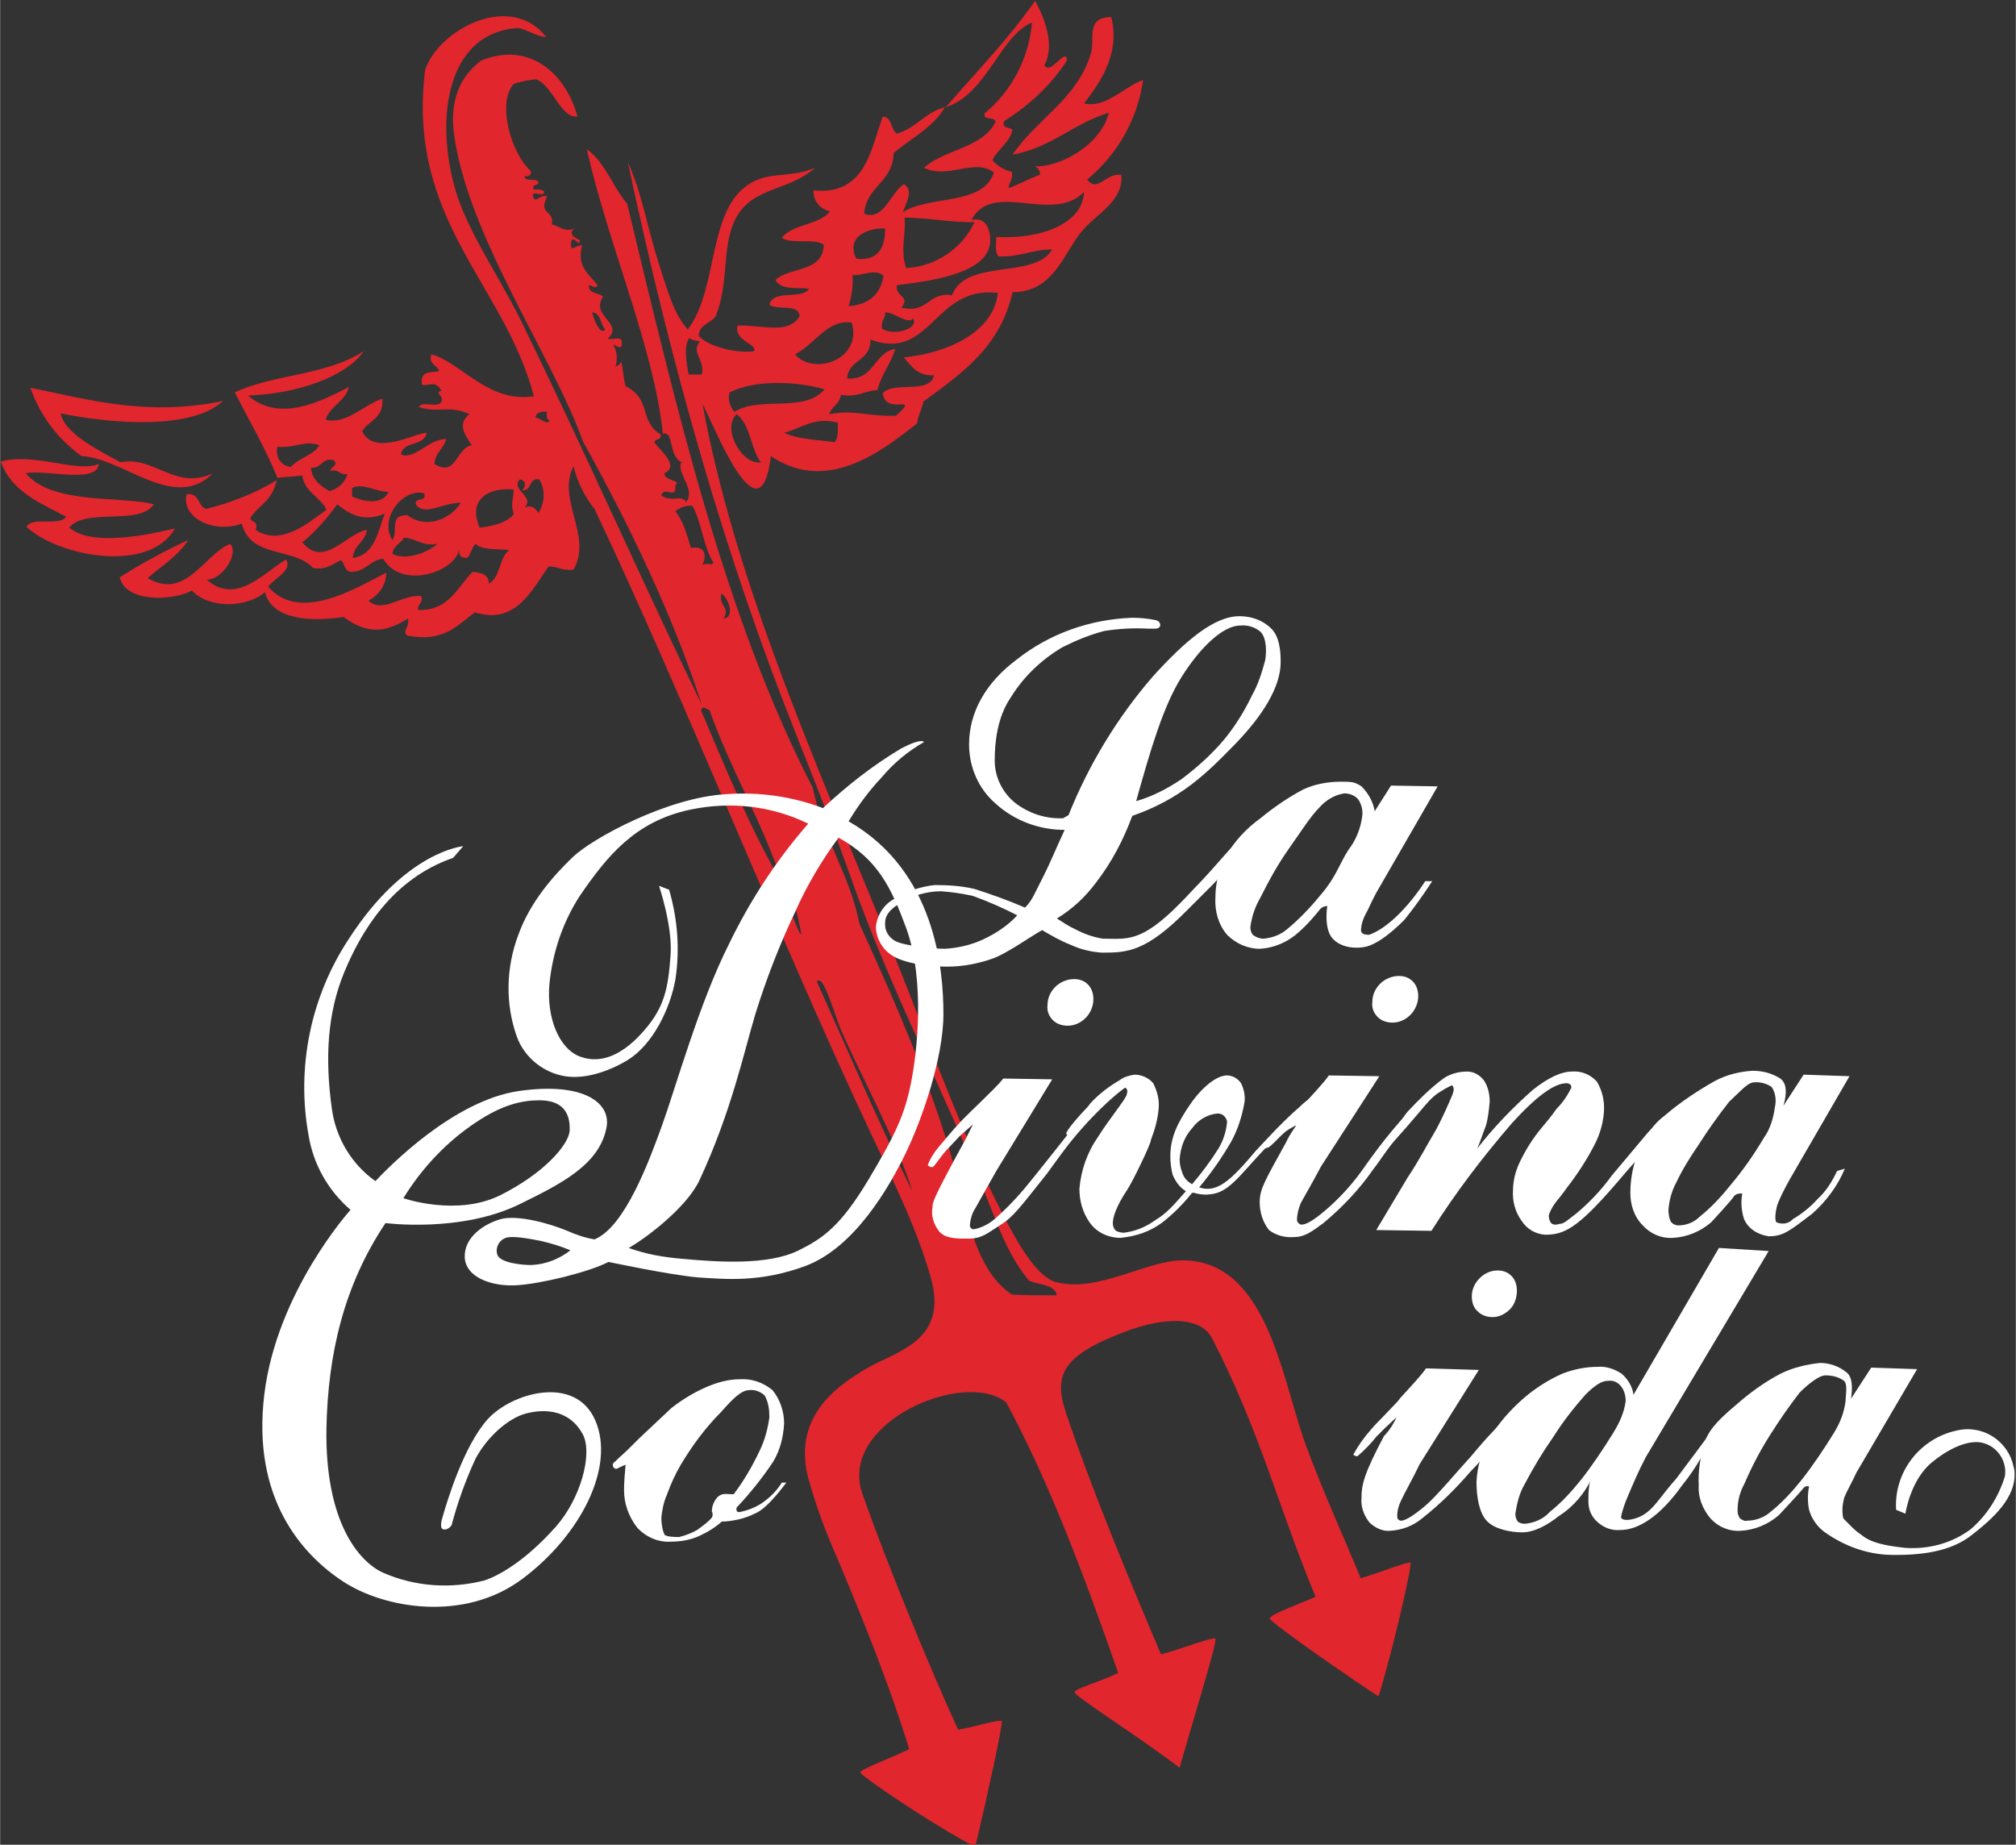 <svg enable-background="new 0 0 259.4 237.4" height="237" viewBox="0 0 259.4 237.4" width="259" xmlns="http://www.w3.org/2000/svg"><rect x="0" y="0" width="259.4" height="237.4" fill="#333333" stroke="none"/><g transform="translate(-9.71 -5.6)"><path d="m43.8 81.8c-2.3 2-7.2 2.2-9.4-.2-2.6 1.4-8.6 1.5-9.3-1.7 2.8-1.8 5.8-3.4 8.8-4.8-1.3 2.1-3.4 3.3-5.2 4.9 4.9 2.9 7.3-3.1 10.6-4.4 1.2 1.1-.9 4.6-3 4.6 3.8 3.3 7.2-.8 10.2-2.6.9 1.4-1.6 2.5-2.3 3.5 4.1 4.7 11.2.2 15.2-1.8 0 1.5-.9 2.9-2.3 3.6 1.9 1.7 4.2-.8 6.8-.6.3 1-.5.9-.4 1.8 4 .1 5-2.9 7-4.9 1.1.1 2.1.3 2.1 1.5 1.5-.8 1.3-3.3 2.6-4.3-.6-.2-3.5.1-4.3-.8-.5.4-.6 1.4-1.1 1.8-.8 0-1.1-.3-1-1.1-.6 3-7.5 5.2-9.8 1.2-1.7.2-2.2 1.6-4 1.7-1 0-.9-1-1.4-1.5-1.1.4-1.8 1.3-3.6 1-2.5-2.7-8-1.2-9.2-5.7-3.7 1.3-7.8-.8-7.1-3.8 1.7-.2 1.4 1.5 2.5 1.9 3.2-.8 6.3-2 9.1-3.7-.6 2.8-2.4 3.2-3.4 4.9.2.6 1.1.3.7 1.5 3.3 2.2 7-1.1 9.1-2.6-.8-1.7-2.8-2.2-3.1-4.4-1.7.2-1.6.1-3.2.3-1.6-3.9-3.6-7.3-5.5-11 5.1-2.4 11.6-2.1 16.6-5.3-2.3 3.3-8.6 5.5-14.9 5.7 4.1 3.5 9.3.8 13-1.1-.5 1.9-2.4 2.4-3 4.2 2.6.7 4.9-1.9 7.3-2.7.2 2.6-1.8 2.8-2.6 4.2 1.6 3.3 6.8.2 8.3.2-.3 1.8-3.1 1-3.3 2.8 1.8.7 3.5-2 5.8-2-.3 1.3-1.4 1.7-1.5 3.2 2.8 1.8 2.8-2.1 4.8-2.4-.9-1.4-1.9-2.7-.3-4-2.6-1.2-3.8-.1-6.5-.9.3-.9 2.5.2 2.9-.7.4-.7-1-1.2 0-1.4-.8-1.5-1.7-.5-2.5-.8-.3-1.7 1-1.6 2.2-1.7-.2-.9-1.4-.8-1-2.2 3.8 1 7.3 6.3 13.2 5.4-3.8-14.5-16.4-22.6-14-42 1.8-5.3 11.1-10.1 15.6-4.2-1.4-.2-2.3-.9-3.6-1.2-9.7.6-10.8 12.7-7.8 21.8 1.8 5.2 5.4 10.3 8.2 16 7.4 15.1 16.5 35.5 23.2 49.3-3.6-11.3-9.5-23.5-15.3-33.9-3.8-10.8-14.9-26.5-16.6-39.7-.5-3.9.6-7.1 3.5-9.3 6.4-2.6 11 1.9 12.4 7.2-2.2.2-3.1-3.9-5.3-4.8-1 .1-2 .3-2.9.6-2.2 2.5-.3 9 2.2 11.2.1.6-.3.7-.8.7.1.8 1.6.1 1.8.8-.1.4-.7.2-.7.7.3.5.5-.1 1.4.4.2 1-1.7-.3-1.4.7s.9-.4 1.8 0c-1.2 2.4 1 1.7.6 3.6.7 0 1.6 1.1 2.9.5-.8.7 0 1.2.7 1.5.1 1.1-1-.9-1.1.3-.2 1.5.7.2 1.4.4-.7 2.7.8 3.6 2 5.1-.3.6-.7 0-1.1 0-.1 1.2 1.3.9 1.8 1.5-1.7 2.5 2.8 3.4.6 5.4.5.2 1.9-.4 1.8.4.2 1.2-.8.5-1.1.3.5.9.6 1.9.3 2.9.3-.2.7-.3.7-.7.3.8.3 2.2.6 3.2 3.4 1.7 1.7 4.5 4.5 6.2.2.8-.7.5-.8 1 .5.9 3.4 3 1.3 4-.2.9 2.4 1 1.4 1.5.2 2.1-1.4 0-1.8 1.4 1.5.9 2.5-.2 3.2.8 1.3-1.6-1.4-3.9-.6-5.1-1.8-1-.9-4-2.4-3.7-1.2-11.2-6.9-23.9-9.8-36.6 2.4 1.7 3.3 4.8 5.2 7 6.4 26.6 12.6 53.3 23.9 75.2 1.3 6.5 4.7 11 6 17.5 4.8 10.5 10.1 22.5 13.1 34.6 1.2 4.8 2.4 10.3 6.5 13.1 1.9.1 3.8.1 5.8.1-.3-1.5-2.4-1.3-3.6-1.9-2.3-2.8-3.5-5.8-4.8-9.1-5.7-14.5-13.1-28.4-18.3-43.3-2.1-5.9-4.4-11.7-6.7-17.5-9.2-23-16.2-47.6-21.8-74 1.8 3.9 2.6 8.8 4 13.1 1 3 1.8 6.3 3.7 8.4 4.2-5.5 2.3-16.3 8.8-19.2 2.3-1 4.7-.4 7.6-1.6-3.8 3.3-8.8 2.3-10.7 7.6-1.2 3.4-.5 7.5-2.1 11.5-.6.9-2.1 1-2.2 2.5 1.3 1.5 5.1 2.3 7.1 2 .6-.9-2.6-1.3-2.1-3.3 3.4-.1 6.5 1.2 8-1.2-.1-1.7-3-.7-3.9-1.5.5-2 4.1-.6 5.1-2-.8-.3-3.7.3-4.3-1.2 1.9-1.7 6.1-.9 6.2-4.5-1.1-.9-4.2 0-5.4-.9 1.4-1.8 4.8-1.6 6.2-3.4-1.3-.3-2.2-1.4-2.1-2.7 6.8.7 7.4-5.6 8.9-9.5 1.2.1 1 1.6 1.8 2.2 2.5-.7 3.7-2.8 6.2-3.4-1.6 2.7-4.4 4-6.6 5.9-.1 3.8-3.5 4.2-3.8 7.8 2.5 1 3.4-2.7 5.1-3.8 1.4.8.2 2.5-.1 3.6 3.4-2.2 10.3-.8 11.7-5.1-2.5-1.9-5.8.9-9-.6 2.6-2.4 7.5-2.5 9.2-5.9-.1-.8-1.6-.1-1.4-1.1 3.5-2.9 5.7-7.1 6.1-11.7-4.1 1.7-5.8 9.2-11.1 10.9 3.9-4.5 8.1-8.8 11.5-13.7 1.2 2.2 2.6 5.7 1.2 8.3.8 1.4 2.8-2.5 2.9-.6-2.1 3.2-4.9 5.8-8.1 7.8-.3 1 .7.7 1.1 1.1-.4 1.7-1.9 2.5-2.6 3.9.6.7 1.5 1.3 2.5 1.5.2 1.1-.4 1.3-.4 2.1 1.4-.5 2.6-1.2 4-1.7.1-.5-.2-.9-.7-1.1 3.1.2 8.5-2.6 9.6-6.9-4.6 1.4-7.4 4.5-12.4 5.4 3.1-4.6 8.4-7.2 10.1-13.1.5-1.9-.7-4.6 2.6-4.6 1.2 4.8-1.5 8.5-3.5 11.1 2.8.7 5.2-2.2 7.6-3-.7 5-3.3 9.6-7.2 12.8 1.3 1.8 2.4-.9 4.4-.6.3 3.5-3.4 5.1-5.2 7.4-2.3 2.9-3.6 7.7-8.8 7.7-1.6 7.1-6.6 10.5-11.5 14.1 0 .6-.6 1.5-.8 2.8-4.8 3.8-11.7 9-18.8 4.2-1.4 11.5-7.4-4.2-8.8-6.7 4.7 25.6 17.1 51.5 26.4 75.3 3.8 9.7 7.5 19.6 11.8 28.1 1.3 2.5 4.3 8.8 7.3 9.6 5.4 1.4 11.6-2.8 16.3-2.8 10.7 0 12.7 14.8 15.6 23.1 2.3 6.4 5.1 12.4 7.3 17.8 2.2-.6 6.1-2.2 6.4-2s-2.4 11.8-4.1 17.2c-1.7-1-14-9.5-14-10s3.1-1.6 5.9-2.8c-4.8-11.5-7.2-21.5-13.4-33.4-1.5-2.7-6.1-2.6-10.9-.8-8.3 3.1-9.5 5.6-7.8 10.6 3.4 10.1 8.3 21.8 12.2 31 2.7-.7 6.7-2.3 7-2s-3 10.9-4.6 16.6c-5.1-3.9-13.5-9.2-13.5-9.7s2.6-1.1 5.6-2.5c-4.2-12-8.7-24.2-14.4-34.8-5.3-4.4-21.8 2.6-18.5 11.8 3.3 9.4 9.1 23.4 12.3 30.3 1.9-.3 5.4-1.4 5.6-1.1s-1.8 9.4-3.4 16.2c-5.7-3-14.8-9.2-14.8-9.6s4.1-1.9 6.3-3c-2.5-8.1-5.7-16.1-9.1-24.2-1.6-3.6-3-7.3-4-11.1-1.6-7.2 3.1-11.1 7.8-13.8 4-2.2 10.3-3.6 8.1-11.5-1.8-6.5-5.2-13.2-8-19.2-11.7-24.9-23.9-55.8-35.3-79.8-1.3-1.6-2.2-3.5-2.7-5.5-2.2 4.3 2.5 9 0 13.3-1.4.2-2-.4-3.2-.4-2.1 2.9-4.2 7.6-9.5 5.9-2.3 1.7-4 3.9-8.7 3-.7-.7.3-.9.1-2.2-3 1.9-5.3 2-8.3-.2-3.9.6-9.2.5-10.1-3.2zm101.3-44.1c-2.6 0-4.1 1-6.9.9-.5-.5-.3-1.6-.3-2.5 5.6.3 11.1-1.6 11.3-5.8-4.1 4.2-11.7-1.6-14.5 3.6 2.4-.5 2.5 2.2 2.4 3-.4 4-8 4.9-12 5.4-.2 1.6 1.8 1.3.6 2.9 3.5.8 3.4-2.1 6.5-1.6 1.8-4.8 10.6-2 12.9-5.9zm-7 5.6c-8.2-1-8.6 8.9-16.4 6 .1 2.8-2.8 2.5-3 5 3.5.3 3.4-3.3 6.2-3.8-.6 2-1.8 3.3-2.3 5.3-1.7.1-2.6 1-4.7.6-.1 1.2-1.2 1.5-1.5 2.5 3.4-.6 4.7.3 8.6.2 3.3-3-1.4.1-1.7-2.9 1.4-1.6 6 .2 6.6-2.3-2.2.1-2.9-1.2-3.9-2.3 5.9-.6 11.6-3.4 12.1-8.3zm-3-9.1c-3.5 0-5.1-.5-9-.6.2 2.3-.6 4.1.2 6.5 3.8-.2 7.2-2.5 8.8-5.9zm-11.9 13.7c1.5 1 4.8 0 4-1.3-.8.8-2.3-.8-3.6-.8.1.8-.6 1-.4 2.1zm3.9 111c-1.9-6.2-6.4-14.4-9.2-20.8-.9-2.1-2.2-7.2-3.1-6.2 4.1 9.1 8 18.3 12.3 27zm-3.5-123.9c-2.4-.1-5.1 1.2-3.7 3.9 2.8.3 3.7-1.4 3.7-3.9zm-.2 6.1c-1.1-1-2.6 0-4-.1.1 1.4-.1 2.7-.5 4 2.7-.2 4.1-1.6 4.5-3.9zm-11.4 10.1c2.4 2.8 8.7.7 7.3-4.1-3.2-.4-4.7 2.8-7.3 4.1zm5.1 11.3c.5-.5.4-1.6.4-2.5-2.9-.8-4.4.6-6.9 1.3 1.7.8 4.2.9 6.5 1.2zm-7 57.8c1.1 1.2 2.4 5.9 2.7 5.5-.4-2.1-1-5.8-2.7-5.5zm-5.9-61.7c3.4-2.1 9 .2 11.6-2.9-3.8-1.1-9.1-1.2-12.2.4-.3.8 0 1.8.6 2.5zm.3.3c-2 1.8.7 6.6 3.1 6.2-1.3-1.7-1.3-4.8-3.1-6.2zm6 60.7c-2.6-8.1-6.7-14.7-9.5-22.6-.4-.1-.8-.7-1.1 0 3.3 7.8 6.5 15.6 10.6 22.6zm-7.7-34.4c1.7-.2.4-3-.3-3.2-.3 1.7 1.2 1.7.3 3.2zm-2.7-6.9c.9-.4 1.1.2 1.4-.3-1.3-2-1.5-5.2-2.7-7.3-.8-.1-1.6.2-2.2.7 1 1.2 1.5 3 2 4.7 2-.3 2 1.1 1.5 2.2zm-.1-24.5c.5-1.9-1.5-2.8-.2-4.3-.5 0-1-.1-1.4-.4-.8 1.1-.3 3.4-.1 4.7zm-14.1-8c.2.9 1 3 1.7 2.2-.7-.6-.5-2.1-1.7-2.2zm-7.3 13.5c.5.1 1.7 1.1 1.8.4-.4-.1-.4-.6-.3-1.1-.8-.1-1.4.1-1.5.7zm.4 12.3c.8-1.3.9-3 .1-4.3-1.4-.3-.9 1.5-2.2 1.4.5-.5.5-1.3-.3-1.4-1.3 1.3 2 2.2.6 3.6 1.2-.4 1.4.3 1.8.7zm-3.2-3c-2.9-.3-6 1-4.4 4.9 1.8-.2 3.4-.6 4.4-1.7-.4-1.5-.1-1.5 0-3.2zm-9.8 7c-2.1.3-2.7-.7-4.3-.8-.5.8-1.4 1-1.5 2.1 2 .9 4.6-.3 5.8-1.3zm-3.9-3.7c2.4 1.8 5.5.6 6.9-1.6-2.4 0-4.7 1.8-5.8.2-.1-1 1.4-.2 1.1-1.4-2.7-.8-5.9 3.3-4.1 6 .8-1.4-.5-3.2 1.9-3.2zm-7 5.5c2.8-.4 3.2-3.3 4.1-5.7-2.6 1.1-4.4.2-6.1-1.2-1.3 1.8-2.8 3.5-4.5 4.9 2.8 3.4 5.7-1.2 8.3-1.6-.2 1.6-1.7 1.9-1.8 3.6zm-.1-7.9c1.6.7 3.9 1.1 4.7-.6-1.6 0-3.4-1.2-4.7-.5zm-.6-2.9c-1.1.2-1-.7-2.2-.4.2-.7 1.1-.7.4-1.4-1.5-.3-1.5 1.1-2.9 1 .2 1.6 1.2 2.3 2.4 3 1.1-.3 2-1.1 2.3-2.2zm-3.6-3.7c-1.9-.7-3.1.4-5.4.2-.3 1.1.3 2.2 1.3 2.5.1 0 .3.1.4.1 1.1-1.2 2.9-1.5 3.7-2.8z" fill="#e1262d"/><path d="m25.2 65.1c4.3-.9 7.1 3.7 11.9 1.4-5 5-11.4-1.9-16.9-2.2-3.1-2.2-5.4-5.3-6.6-8.8 7.8 1.6 15.1 3.7 24.8 1.7-4 3.7-14 3-20.9 1.6.5 2.6 4.8 4.7 7.7 6.3z" fill="#e1262d"/><path d="m32.2 73.6c-3.2 5.8-14.9 3.7-19.1-.2.8-1.4 4.2 0 5.1-1.3-3.4-1.8-7.1-3.3-8.4-7.1 4.4-1.2 9.8 1.5 12.6.3-.2 2.6-6.8.7-9.4 1.2 3.4 4.1 12.3 2.9 16.5 4-1.9 2.8-8.8.4-10.9 3 2.9 2.5 10.3.9 13.6.1z" fill="#e1262d"/><g fill="#fff"><path d="m147.2 110.5c2.6-6.5 6.3-12.6 10.9-17.9 4.1-4.5 7.8-7.7 11.1-7.7 1.5 0 3 .5 4.1 1.6 1 1 1.2 2.7 1.2 4.3 0 3.2-2.3 6.9-5.9 10.6s-6.9 7-13.2 9.2c-1.1 3-2.6 5.9-4.6 8.5-1.4 1.9-3.1 3.5-5.1 4.7.8.5 1.5 1 2.4 1.4 1.1.6 2.3 1 3.5 1.2 3.1 0 4.9.6 10-4.6.9-.9 1.5-1.6 2-2.1 2.1-2.1 4.9-5.6 6.3-6.8 1-1 2.1-1.9 3.3-2.7.2 0 .2 1.4.3 1.4s-1.4 1.2-1.3 1.2c-1.3.7-3.1 3.2-6.6 6.8-.7.7-1.2 1.2-1.6 1.6s-.8.8-1.4 1.4c-5.4 5.5-7.8 5.6-11.1 5.6-1.4-.1-2.7-.4-4-1-1.3-.5-2.5-1.2-3.7-1.9-1.6.9-4.4 2.9-6.2 3.6-1.9.7-4 1.1-6 1.1-2.3 0-5.6-.4-7.2-1.5-1.2-.8-1.9-2.1-2-3.5.1-1.4.8-2.7 2-3.5 1.7-1.1 3.6-1.8 5.6-2 1.7 0 3.4.1 5.1.5 2.2.7 4.4 1.5 6.5 2.4 1-1 1.2-1.8 2.4-4.1 1-2 1.4-3.1 2.7-5.9-3.3 0-6.5-1.2-8.9-3.4-2.2-1.9-3.4-4.7-3.4-7.6 0-4.1 2.1-7.9 6.1-10.9 4.3-3.4 9.5-5.2 14.9-5.4 1 0 2 .1 3 .3.4.1.6.3.6.7 0 .1-.1.2-.2.3-.2.1-.3.1-.5.1h-.3c-.2 0-.4 0-.6 0-1.9-.1-3.7 0-5.6.3-1.9.5-3.6 1.2-5.4 2.1-2.7 1.6-5 3.8-6.6 6.4-1.8 2.6-2.1 5.9-2.1 8.2 0 2.1 1 4.1 2.6 5.4 1.8 1.4 4 2.1 6.2 2zm-6.6 12.9c-1.9-1-3.8-1.8-5.7-2.5-1.3-.3-2.7-.5-4.1-.6-1.8 0-3.5.5-5 1.4-1 .5-2.2 1.4-2.2 2.6-.1 1 .4 1.9 1.3 2.4 1.1.6 4.8 1 6.4 1 1.7-.1 3.4-.5 4.9-1.2 1.7-.8 3.2-1.8 4.4-3.1zm15.3-14.7c2.1-.6 4-1.6 5.8-2.8 2-1.5 3.9-3.2 5.5-5.1 1.4-1.7 2.6-3.6 3.6-5.7.8-1.4 1.3-3 1.7-4.5.2-1.1.2-2.9-.6-3.7-.7-.6-1.7-.9-2.6-.8-2.3 0-5.3 3-7.6 6.7s-3.9 9.1-5.8 15.9z"/><path d="m193.1 119h.9c-1.1 1.7-2.3 3.4-3.6 5-2.1 2.1-3.7 3.1-4.8 3.4s-3.2.3-4.4-1-.7-4.2-.7-4.2c-.4 0-.8.2-1 .5-.8 1-1.7 2-2.6 2.8-1.4 1.3-3.2 2.1-5.1 2.2-1.6 0-3.1-.7-4.2-1.8-1.1-1.3-1.6-3-1.5-4.8 0-1.9.5-3.8 1.4-5.4 1.1-1.9 2.6-3.5 4.4-4.8 1.7-1.4 3.6-2.7 5.5-3.7 1.5-.7 3.2-1 4.8-1 1.4 0 1.8 0 2.7.6.9.9 1.5 2 1.7 3.2l2.1-3.3 6 .1-7.9 13.7c-.6 1.1-1 2.1-1.4 2.8-.2.4-.4.9-.5 1.4 0 .3-.2.7.1 1 .3.2.6.2.9.2 3.8-1.4 7.2-6.9 7.2-6.9zm-8.1-8.4c.1-.7-.1-1.5-.5-2.1-.4-.5-1.1-.8-1.8-.8-1.3.2-2.4.9-3.2 1.8-1.2 1.2-2.3 3-4 5.4-1.4 2-2.5 4-3.6 6.2-.7 1.2-1.1 2.4-1.3 3.8 0 .4.1.7.3 1 .4.3.9.5 1.4.5 1.1-.1 2.2-.5 3-1.2 1.6-1.3 3.1-2.9 4.4-4.5 1.9-2.2 2.3-3.8 3.5-5.7 1-1.3 1.6-2.8 1.8-4.4z"/><path d="m135.8 147.5c1.2-1.2 2.3-2.2 3-3.1l6.3.1-7.2 11.8c-1 1.8-2.1 3.7-2.7 4.8-.4.6-.6 1.3-.7 2.1 0 .2 0 .3.1.4s.2.2.4.2c1.1-.2 2.2-.8 3-1.6 1.8-1.6 3.3-3.3 4.8-5.2 3.8-4.7 5.9-7.6 7.2-8.8s3.7-3.1 4.3-3.5c.2 0 .3 0 .5.1.1 0 .3.3.4.3-1.6.9-5.5 4.4-8.7 8.7-1.2 1.6-2 2.8-2.6 3.5-2.8 3.5-3.8 4.9-5.4 5.9s-2.4 1.8-4.1 1.8c-1.2 0-3.1.1-3.9-1-.7-.9-1-2-.8-3.1 0-.6.2-1.3 4.2-8.6.4-.8.8-1.6 1-2l-1.7 1.5c-.3.3-1.1 1.2-1.5 1.6-.9.9-1.8 2.4-2 2.4-.1 0-.3 0-.4-.1-.1 0-.2-.1-.2-.2.3-.8.8-1.6 1.4-2.3.5-.6 2.1-2.5 2.5-2.9.7-.8 2.8-2.8 2.8-2.8zm8.7-12.6c0-.9.4-1.7 1-2.3s1.5-1 2.4-1c.7 0 1.3.2 1.8.7s.7 1.2.7 1.9c0 .9-.4 1.8-1 2.4s-1.4 1-2.3 1c-.7 0-1.4-.2-1.9-.7-.6-.6-.8-1.3-.7-2z"/><path d="m154.7 158.8c-1.4 2.1-1.8 3.5-1.8 4.2 0 .4.1.7.4 1 .4.2.9.3 1.3.2 1.4-.2 2.7-.8 3.8-1.6 1.5-.9 2.4-2 3.9-3.7-.8-.5-1.3-1.2-1.7-2.1-.2-.8-.3-1.6-.3-2.4 0-2.5 1-4.4 2.5-6.6s3.4-3.8 4.8-3.8c.7 0 1.4.4 1.8 1 .4.8.6 1.8.4 2.7-.3 1.6-.8 3.2-1.6 4.7-1.2 2.1-2.6 4.1-4.1 5.9l-.1.1c2.3.8 4.1-.9 7.3-4.7l1.5-1.6c1.4-1.5 2.8-2.9 4.3-4.2.7-.7 1.5-1.2 2.4-1.4.2 0 .3.1.4.1h.2c-2.8 2-5.4 4.4-7.7 6.9-3.3 3.5-4.6 5.6-7 5.8-.7.1-1.4 0-2.1-.2-.1 0-.1 0-.2 0-1.1 1.4-2.4 2.7-3.8 3.8-1.6 1.2-3.4 1.8-5.4 2-1.6 0-3.1-.7-4-2s-1.3-2.8-1.3-4.3c.2-2.4 1-4.7 2.4-6.7 1.5-2.4 3.7-5 3.7-5.5 0-.1.3-.7-.4-.9-.1 0-.3 0-.4.1-1.7 1.3-3.2 2.7-4.7 4.3-.6.6-1.1 1.2-1.6 1.9-.1.1-.1.2-.2.1s-.5-.3-.5-.4c0-.3.9-1.5 2.8-3.5l.3-.4c1.1-1.2 2.4-2.2 3.8-3 .5-.4 1.2-.6 1.9-.7.9 0 1.8.4 2.4 1.1.5 1 .8 2.1.7 3.2-.1 1.4-.5 2.8-1 4.1.1.3-2.4 5.5-3.1 6.5zm8.4-.8c1.2-1.4 2.4-3 3.4-4.6.6-1 1-2.2 1.1-3.4 0-.3-.2-.6-.4-.8s-.5-.3-.8-.3c-1.3.1-2.5.8-3.3 1.9-1 1.1-1.5 2.5-1.6 4 0 .5.1 1.1.3 1.6.2.7.6 1.2 1.3 1.6z"/><path d="m176.5 150.4-.9.5c-.5.3-.9.7-1.3 1.1-.9.9-1.3 1.3-1.5 1.3s-.2.1-.3.1-.2-.1-.1-.2c0-.3.4-.7 1.2-1.4l1.3-1.3 2-2.1.3-.4c1.1-1.2 2.9-3.1 3.5-4l6.5.1-7.5 11.6c-1 1.9-2 3.6-2.6 4.7-.3.7-.5 1.5-.5 2.2 0 .2.1.3.2.4s.2.2.4.2c.6 0 1.6-.6 3-1.8 1.9-1.6 3.6-3.5 5-5.5 2.3-3.3 4.9-6.5 7.8-9.3 1-.9 2.1-1.8 3.3-2.4.6-.2 1.2 1 .7.9-.6.2-1.2.5-1.8.9-1.6.9-2.1 2-5.7 6-1.2 1.3-2.3 3.1-3.1 4.1-1.8 2.6-4 4.9-6.4 6.9-1.5 1.1-2.4 1.8-3.8 1.8-1.1.1-2.3-.2-3.2-.9-.8-1-1.2-2.3-1.2-3.6 0-1.7.7-2.8 3.4-7.7.5-1.1 1.1-1.8 1.3-2.2zm9.8-15.9c0-.9.4-1.7 1-2.3s1.5-1 2.4-1c.7 0 1.3.2 1.8.7s.7 1.2.7 1.9c0 .9-.4 1.8-1 2.4s-1.4 1-2.3 1c-.7 0-1.4-.2-1.9-.7-.6-.6-.8-1.3-.7-2z"/><path d="m199.8 153.4c2.1-2.7 4.5-5.2 7.1-7.5 2-1.6 3.7-2.4 5.1-2.4 1.2-.1 2.4.4 3.2 1.3.7 1.2 1 2.5.9 3.9s-.5 2.8-1.1 4c-1 2-2.3 4-3.7 5.8-.2.3-.5.7-.9 1.2-.6.7-1.1 1.4-1.4 2.3 0 .4.1.7.3 1 .3.3.8.2 1.1.1.5 0 .8-.3 2.1-1.3 1.7-1.4 3.3-3.1 4.6-4.9l4.7-5.6c3.6-3.6 4.2-3.8 7-5.2.2 0 .3 0 .4.1h.2c-1.5.8-4.4 3.7-9.1 8.7l-.9 1-1.8 2.1c-5 5.8-6.7 6.5-9.1 6.5-1.2-.1-2.3-.7-3-1.8-.8-1.1-1.2-2.5-1.1-3.9 0-1.2.3-2.4.8-3.5.8-1.7 1.8-3.3 3-4.7.5-.6 1.1-1.3 1.8-2.3.8-.8 1.4-1.7 1.9-2.7 0-.2 0-.3-.1-.4s-.3-.2-.5-.2c-1.6 0-3.9 1.7-7 5.1-3.8 4.4-7.3 9-10.4 13.9l-7.1-.1 4-6.7c1.6-2.4 2.6-4.4 3.4-5.7s2.4-4.9 2.5-5.3c.2-.7-.1-.8-.1-.9s-.3-.1-.4-.1c-1.2.6-2.3 1.4-3.2 2.4-1.1 1.2-2.7 3.6-3.1 3.6-.1 0-.2 0-.2-.1-.1-.1-.1-.1-.1-.1 0-.2 0-.4.1-.6.3-.6.7-1.2 1.1-1.7 1.4-1.5 2.9-3 4.5-4.2.9-.7 2.1-1 3.2-1 .9 0 1.7.5 2.2 1.2.5.8.7 1.7.7 2.7-.1 1-.2 2.1-.5 3.1-.4 1-.7 2-1.1 2.9z"/><path d="m234.1 162.4c-.3-1-.4-2.1-.2-3.2 0 0-.8-.1-1.1.4s-2.9 3.3-2.9 3.3c-1.4 1.2-3.1 1.9-4.9 2-1.5.1-2.9-.5-3.9-1.6-1.1-1.1-1.6-2.6-1.6-4.2 0-1.9.4-3.9 1.2-5.6.7-1.7 1.8-3.3 3.3-4.4 2-1.7 4.1-3.1 6.4-4.4 1.5-.8 3.2-1.2 4.8-1.3 1.3 0 2.5.3 3.6 1 .8.6.9 1.8.4 3.5l2.6-4 5.9.2-7.7 13.3c-.6 1.1-1.2 2.2-1.6 3.3-.3 1.1-.3 2-.1 2.2.7.3 1.6.2 2.1-.4 1.2-.7 2.3-1.6 3.2-2.6 1.1-1 1.9-2.3 2.5-3.6l1-.3c-.9 2.2-2.4 4.2-4.2 5.8-2.9 2.2-3.7 2.9-5.6 2.9-1.4-.2-2.7-1-3.2-2.3zm4-14.3c.2-.9.1-1.8-.4-2.6-.7-.5-1.6-.7-2.4-.6s-1.9 1.4-3.1 2.5c-1.4 1.8-2.7 3.6-3.9 5.5-1.1 1.6-2.1 3.2-2.9 4.9-.6 1.1-.9 2.3-1 3.5 0 .5.1 1.1.3 1.5.2.3.6.5 1 .5 1 0 2-.4 2.7-1.1 1.5-1.2 2.8-2.6 4-4.1 1.6-1.9 3-3.9 4.3-6.1.8-1.1 1.2-2.5 1.4-3.9z"/><path d="m189.4 188-1.5 1.4c-.3.3-.7.7-1.1 1.1-.7.9-1.5 1.7-2.4 2.5-.1 0-.3 0-.4-.1-.1 0-.2-.1-.1-.2.6-1.1 1.4-2.2 2.2-3.1.5-.6 1.2-1.3 1.5-1.6l2-2.1.3-.4c1.1-1.2 2.7-2.9 3.3-3.8l6.8.2-7.6 12.1c-.9 1.9-1.9 3.6-2.4 4.7-.3.6-.5 1.3-.5 2 0 .2 0 .3.1.4s.2.2.4.2c.6 0 1.8-.8 3.2-2s3.8-4.1 5.9-6.4c1.8-2.2 3.8-4.3 5.9-6.2 1-1 2.3-1.8 3.7-2.3.1 0 .3.1.4.1h.2c-1.6.9-4.1 3.4-7.6 7.4-1.1 1.3-2 2.3-2.7 3-1.9 2.2-4 4.3-6.3 6.1-1.2 1-2.6 1.5-4.1 1.6-1 .1-2-.4-2.7-1.1-.7-.9-1.1-2-1-3.1 0-1.7.3-3.1 2.9-8 .8-.8 1.4-1.9 1.6-2.4zm9.7-15.6c0-.9.4-1.7 1-2.3s1.4-1 2.3-1c.7 0 1.3.2 1.8.7s.7 1.2.7 1.9c0 .9-.3 1.8-.9 2.4s-1.4 1-2.2 1c-.7 0-1.4-.2-1.9-.7-.6-.5-.8-1.2-.8-2z"/><path d="m237.3 166.6-15.8 26.5c-1 1.9-1.7 3.6-2.3 5-.4.9-.7 1.8-.9 2.7 0 .1.1.3.2.3.2.1.4.1.7.1 1-.1 1.9-.5 2.6-1.1 1-.8 1.9-2.3 3.6-4.2l4.7-6.3c6.7-6.6 7.3-5.4 8.3-5.4h.2l.4.1c-1.6 1-4.8 2.2-8.3 6.2-.8.9-1.3 1.6-2.1 2.7-.7 1.2-1.5 2.4-2.4 3.5-2.9 4.1-5.7 5.8-8 5.8-1.1.1-2.1-.3-2.9-1s-1.2-1.6-1.2-2.7c0-.6 0-1.3.1-1.9 0-.4.2-.8.4-1.2-.9 2-2.4 3.8-4.3 5-1.5 1.2-3.2 2.1-4.7 2.1s-3.6-.4-4.6-1.5-1.3-3.2-1.3-5c.1-1.9.6-3.8 1.6-5.5 1.2-2 2.7-3.7 4.4-5.2 1.5-1.3 3.2-2.4 5-3.2 1.5-.6 3.1-.9 4.6-.9 1.1-.1 2.2.3 3.1.9.8.7 1.4 1.7 1.5 2.7l11-18.9zm-18.4 19.3c0-.7-.2-1.4-.6-1.9s-1-.8-1.7-.7c-.8 0-1.7.6-2.9 1.8-1.5 1.7-2.9 3.5-4.1 5.4-1.4 2-2.6 4-3.7 6.1-.7 1.2-1 2.5-1.2 3.8 0 .4.1.7.3 1 .2.2.6.3.9.3 1.2-.1 2.4-.6 3.2-1.5 1.5-1.2 2.8-2.6 4-4.1 1.5-1.9 2.9-4 4.2-6.1.8-1.3 1.4-2.6 1.6-4.1z"/><path d="m249.2 203.1c1.2 1 2.9 1.4 5.7 1.7 3 .2 6-.6 8.4-2.4 2.1-1.8 3.6-4.2 4.4-6.8.3-1.9-.9-3.8-2.8-4.3-1.4-.4-3.8.2-6.6 2.5s-3.4 6.6-3.4 6.6l-1.2-.5c-.3-4.9 3.1-9.2 7.8-10.2 3.3-.8 6.6 1.3 7.3 4.6 0 .1.1.3.1.4.5 3.6-3 6.5-5.4 8.4s-5.7 2.7-10.6 2.6c-3.1-.1-6-1.2-8.5-3-.9-.7-1.6-1.7-1.9-2.8-.2-1-.2-2 0-3-.3-.1-.6 0-.8.3-.3.4-3.1 3.4-3.1 3.4-1.4 1.2-3.1 1.9-4.9 2-1.5.1-2.9-.5-3.9-1.6-1-1.2-1.6-2.7-1.5-4.2-.1-1.9.2-3.8.8-5.7.6-1.7 2.1-3.1 4-4.7 1.7-1.5 3.6-2.9 5.7-4 1.6-.8 3.3-1.2 5.1-1.4 1.2 0 2.4.4 3.4 1.2.8.6.8 2 .6 3.4l2.6-4 5.9.2-7.8 13.3c-.5 1.1-1.3 2.5-1.6 3.3-.2.8-.3 1.7-.1 2.6.8.8 1.5 1.6 2.3 2.1zm-2-17.2c0-.8.3-2.1-.2-2.6-.7-.5-1.5-.7-2.4-.7-.8 0-2.2 1.1-3.3 2.2-1.4 1.8-2.7 3.7-3.9 5.6s-2.3 4-3.2 6.1c-.6 1.1-.9 2.2-.9 3.5 0 .4.1.7.3 1 .3.2.6.4.9.3 1.1 0 2.2-.4 3-1.1 1.5-1.2 2.8-2.6 4-4.1 1.5-1.9 2.9-4 4.2-6.1.8-1.3 1.3-2.6 1.5-4.1z"/><path d="m106.8 200.4c-1.2.6-2.5.9-3.8 1h-.4c-.9.8-1.9 1.4-3 1.9s-2.4.7-3.6.7c-1.6.1-3.2-.6-4.3-1.8-1.1-1.4-1.7-3.1-1.7-4.8 0-1.1.1-2.2.2-3.3-.3.1-1.1.5-1.1.5s-.2.1-.4-.1-.2-.5 0-.7c.2-.1.4-.4 1.1-1s1.8-1.8 3-2.9l3.3-3.1c1.4-1.1 2.9-2 4.5-2.7 1.4-.6 2.8-1 4.3-1 1.5-.1 3 .4 4.2 1.4 1 1.2 1.5 2.8 1.5 4.3-.1 1.7-.5 3.4-1.4 4.9-1.4 2.1-3 4.1-4.7 5.9 0 0-.2.6.3.6 1.1-.2 2.1-.6 3-1.2 1-.7 1.9-1.6 2.5-2.6h.6c0-.1-2.3 3.3-4.1 4zm-5.5.5c.1-.2.1-.4.1-.5s-.1-.2-.1-.3c0-.7.3-1.4.8-1.9.6-.5 1.1-.3 1.9-.3h.1c1.3-1.7 2.4-3.6 3.3-5.5.7-1.4 1.1-2.9 1.3-4.4 0-1-.1-1.9-.6-2.8-.5-.5-1.3-.8-2-.7-1 0-2.1 1.1-3.6 2.8-2 2-3.7 4.3-5.2 6.8-.7 1.2-1.3 2.5-1.8 3.9-.4.9-.6 1.9-.7 2.9 0 .7.1 1.5.4 2.2.3.3 1.4.3 1.9.3.8-.2 1.6-.5 2.3-.9.8-.6 1.4-1 1.9-1.6z"/><path d="m66.7 202.4c-.5-.2-.1-1.4-.1-1.4.7-2.5 2.8-9.3 5.8-12.7s11.3-5.9 13.9.1-1.9 14.8-9.4 20.4-17.8 3.8-23.1.3-11.7-10.7-10.1-24 11.1-23.8 11.1-23.8c-2.9-2.5-4.8-5.9-5.4-9.6-1.6-8.8.3-17.9 5.2-25.3 7.3-11.3 14.7-11.9 14.7-11.9l-1.3 1.5c-7.8 2.7-11.8 9.4-14 14.7s-2.5 11.2-1.6 17.6c.5 3.7 2.5 7.1 5.6 9.3 1.8-1.9 10.1-10.4 18.5-11.6s12 1.6 11.2 4.9c-1 4.6-5.7 7-11 9.6-7.6 3.8-17.4 2.5-17.4 2.5-5.4 8.1-7.4 16.9-7.6 26.4-.2 12.1 4.2 17.2 7.3 18.6 4.1 1.8 8.7 2.1 13 1 1.6-.5 5.1-2.3 9.2-6.9 3.2-3.6 4.8-9.4 3.5-11.9-1.6-3-4.6-3.4-7.3-2.7-2.3.6-5 3-6.5 5.8-1.3 2.8-2.3 5.6-3.1 8.6-.4.5-.8.6-1.1.5zm-5.1-42.6s6.9 2.4 12.5-.4 8.8-6.5 8.9-8.3c.1-2.4-1-3.9-3.9-3.9-2.3 0-4.8.6-8.1 2.8-3.8 2.5-7 5.9-9.4 9.8z"/><path d="m76.2 171c-3.2.2-6.6-1-6.7-3.6s2.5-4.3 4.6-4.9 6.2.5 8.6 1.5c1.1.5 2.3.9 3.5 1.1 3.9-1.6 7-10 8.7-14.7s4.8-15.8 8.6-23.3c2.7-5.6 6.1-10.8 10.2-15.5-4.7-2.3-10-2.9-15.2-1.8-7.1 1.5-10.7 6-14.2 11.1-2.2 3.4-3.5 7.3-3.9 11.3-.4 4.3 1.2 8.4 4 9.4s5.6-.4 8.2-3.4 3.1-5.4 3.4-9.9c.2-3.7-1.5-8.7-1.5-8.7l1.3.5c1.1 3.8 1.4 7.7.8 11.6-.7 3.8-2.9 8.3-6.1 10.3-2.3 1.4-5.7 2.7-8.6 2-2.6-.6-4.8-2.5-5.7-5-1.5-4.2-1.4-8.9.2-13.1 1.5-4.2 4.5-7.6 7-10s12.2-7.7 19.8-8.1c4.2-.3 8.5.3 12.4 1.8 3.1-2.9 6.4-5.5 10.1-7.7 2.7-1.4 2.9-.8 2.9-.8-2.1 1.2-3.9 2.7-5.5 4.6-1.6 1.7-3 3.6-4.2 5.6 11.2 6.4 12.2 19.1 12.2 24.8s-2.8 13.7-4.9 18-6.5 12-12.8 14.4c-5.9 2.2-10.4 1.7-13.8 1.5-3.6-.3-11.6-2-11.6-2-2.5 1.3-8.6 2.8-11.8 3zm6.9-4.5c-1.2-.5-2.5-.9-3.8-1.2-1.5-.3-3.7-.7-4.5-.4-.9.3-1.4 1.3-1.1 2.2.4 1 3 1.3 4.4 1.3 1.9-.1 3.6-.8 5-1.9zm16.6-9c-1.7 3.6-7.1 7.6-9.1 8.7 2.2.8 4.5 1.2 6.9 1.4 4.4.4 11 .9 15-1.1 3-1.5 5.3-3 8.9-9s4.7-8.5 5.5-12.4 1.9-13.2-.6-20.1c-1.9-5.1-3.6-8.8-8.7-11.6-2.2 3-4.1 6.2-5.6 9.6-2 4.2-3.7 8.6-5.1 13.1-1.5 5-3.1 12.6-7.2 21.4z"/></g></g></svg>